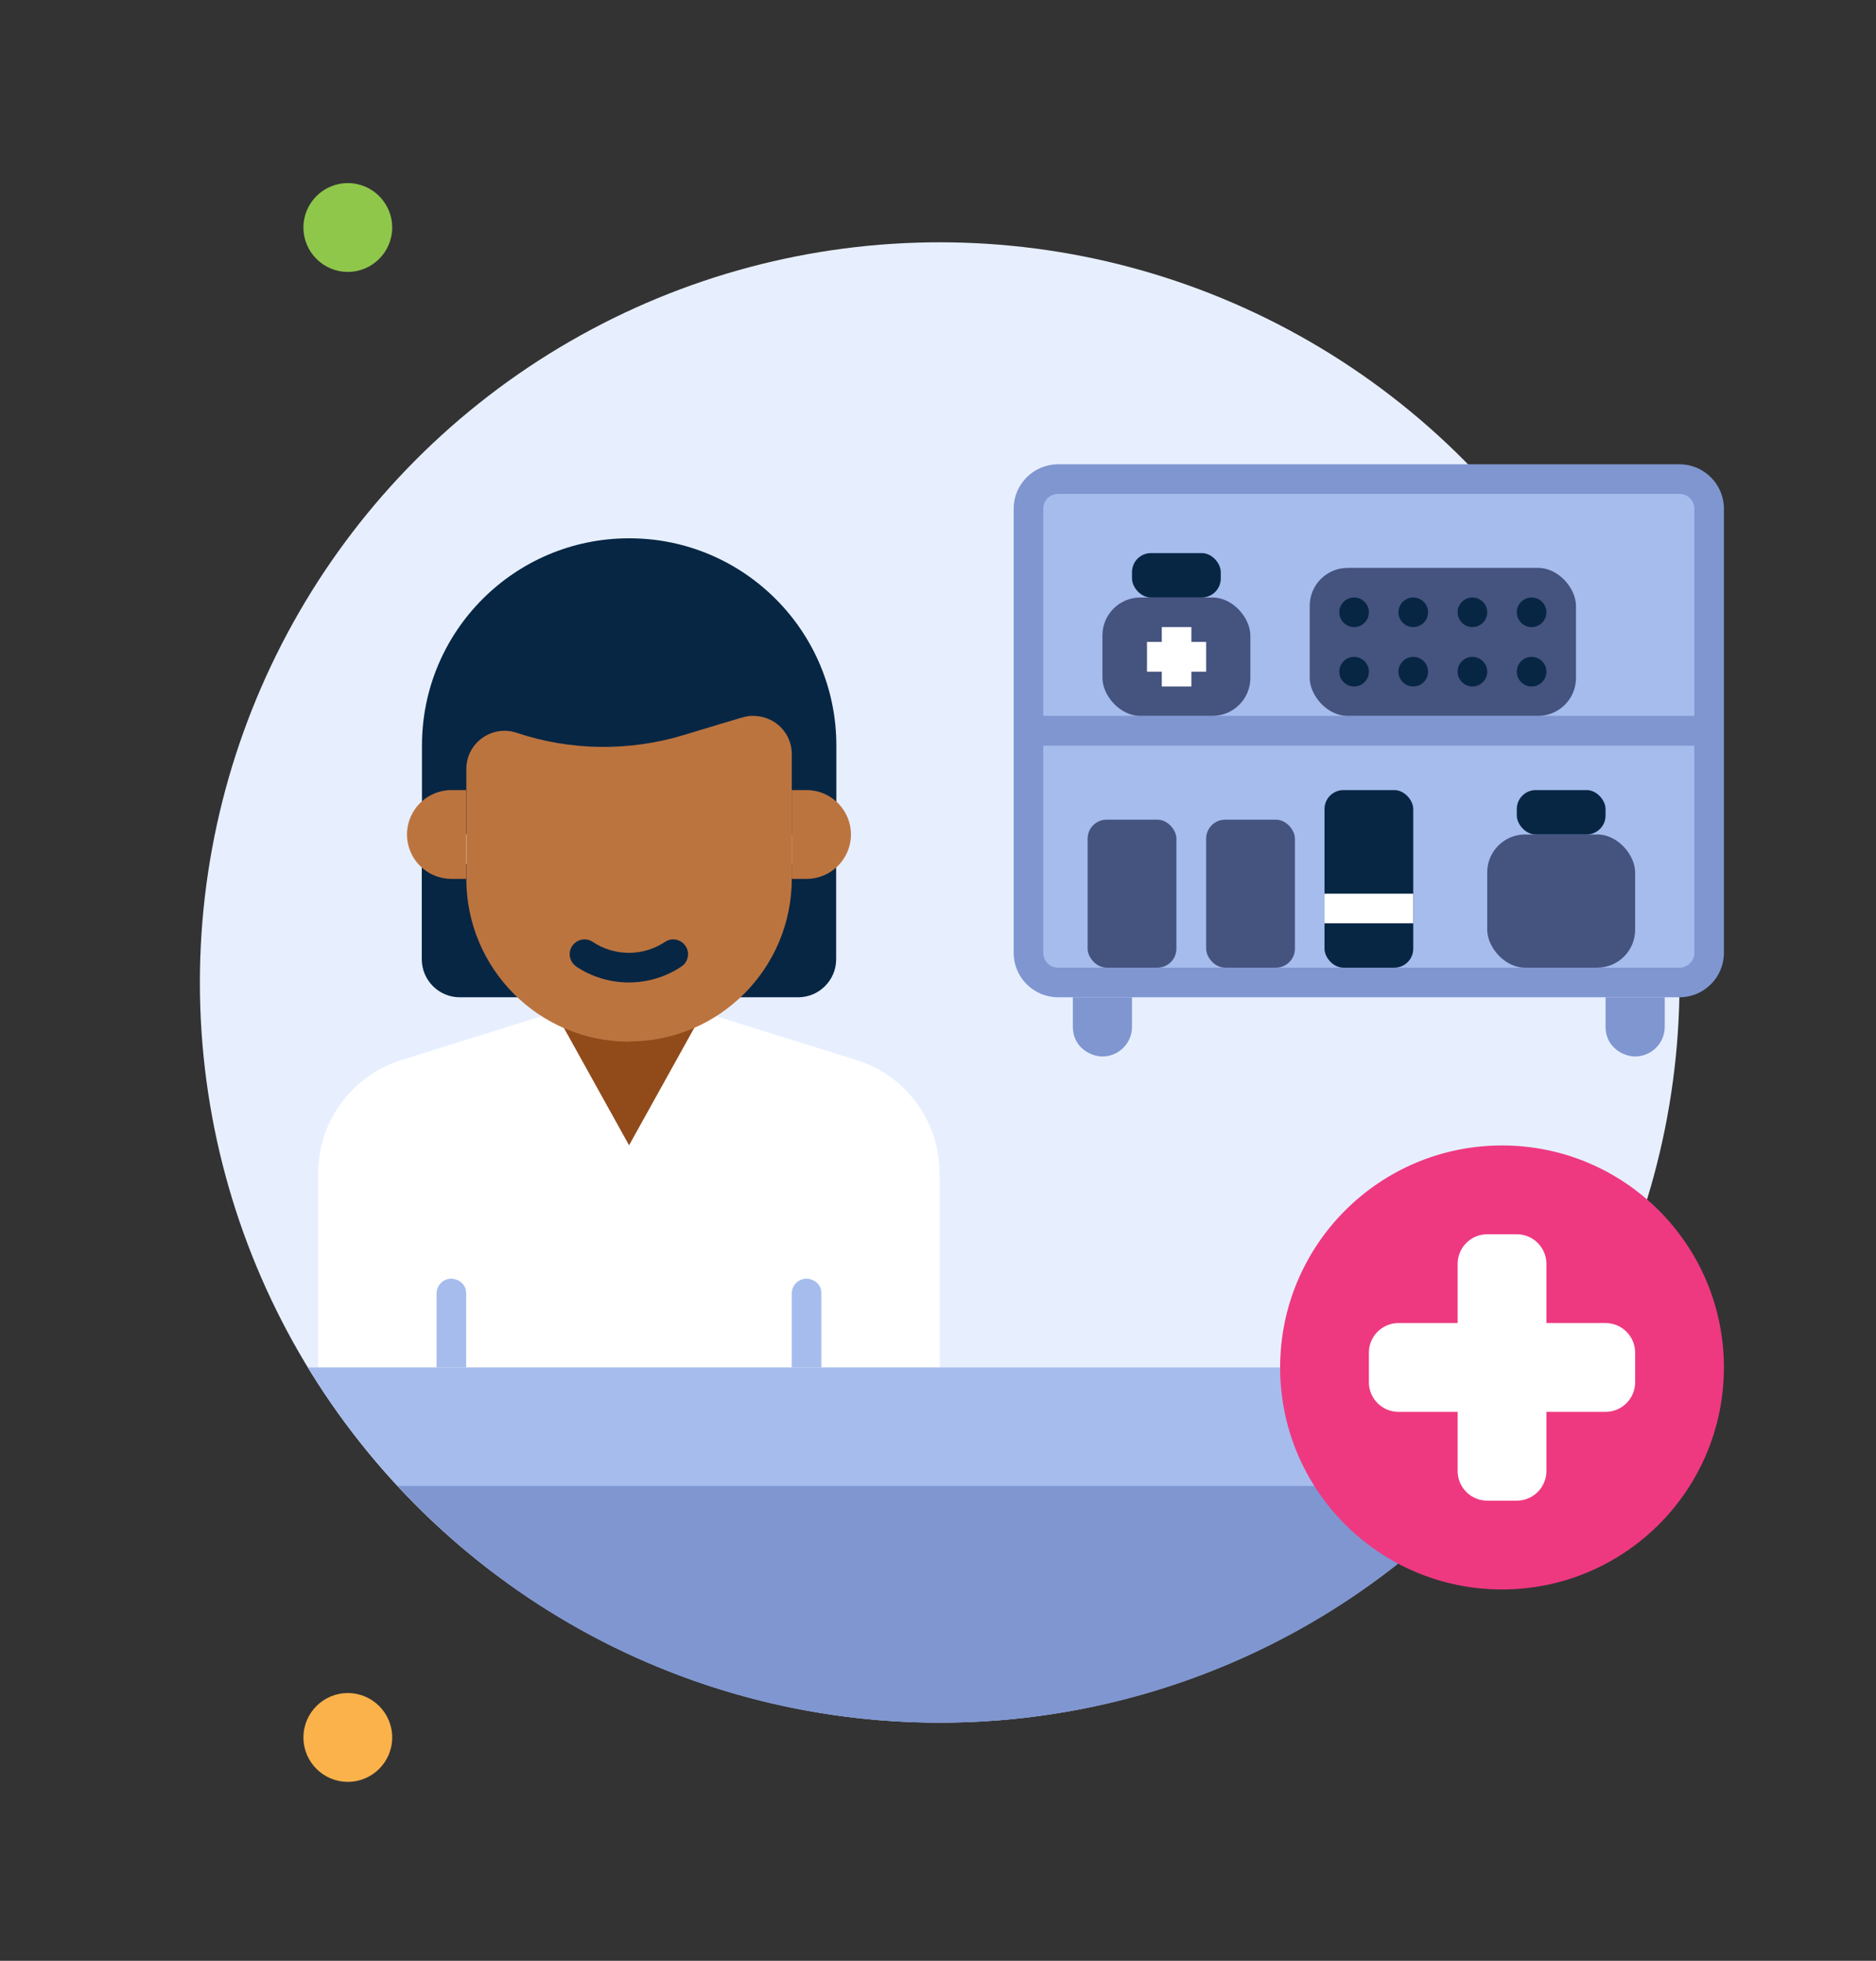 <?xml version="1.0" encoding="UTF-8"?>
<svg id="Layer_1" xmlns="http://www.w3.org/2000/svg" viewBox="0 0 98.92 103.34">
  <rect x="0" y="0" width="98.92" height="103.34" fill="#333333" stroke="none"/>
  <circle cx="49.55" cy="51.78" r="39.01" style="fill: #e7efff;"/>
  <path d="M58.13,55.68c-.63,0-1.56-.49-1.56-1.56v-1.56h3.12v1.56c0,.86-.7,1.56-1.56,1.56Z" style="fill: #7f96d1;"/>
  <path d="M86.22,55.68c-.63,0-1.56-.49-1.56-1.56v-1.56h3.12v1.56c0,.86-.7,1.56-1.56,1.56Z" style="fill: #7f96d1;"/>
  <path d="M22.24,45.54h21.85v5.02c0,1.1-.9,2-2,2h-17.85c-1.1,0-2-.9-2-2v-5.02h0Z" style="fill: #072644;"/>
  <path d="M33.17,28.37c-6.03,0-10.92,4.89-10.92,10.92v4.68h21.85v-4.68c0-6.03-4.89-10.92-10.92-10.92Z" style="fill: #072644;"/>
  <circle cx="18.34" cy="11.99" r="2.34" style="fill: #8fc74b;"/>
  <circle cx="18.34" cy="91.57" r="2.34" style="fill: #fbb24b;"/>
  <path d="M49.55,61.83v10.24H16.78v-10.24c0-2.73,1.77-5.14,4.38-5.96l8.1-2.53h7.8l8.1,2.53c2.61.81,4.38,3.23,4.38,5.96Z" style="fill: #fff;"/>
  <polygon points="37.07 53.34 33.17 60.36 29.27 53.34 37.07 53.34" style="fill: #914a1a;"/>
  <path d="M86.22,73.63v3.12c0,.86-.7,1.56-1.56,1.56H20.96c-1.77-1.91-3.36-4-4.73-6.24h68.43c.86,0,1.56.7,1.56,1.56Z" style="fill: #a5bced;"/>
  <path d="M33.17,54.9c-4.74,0-8.58-3.84-8.58-8.58v-5.79c0-1.38,1.35-2.34,2.65-1.91,2.84.95,5.91.99,8.78.13,3.39-1.02,3.29-1.02,3.68-1.02,1.2,0,2.05.94,2.05,2.01v6.57c0,4.74-3.84,8.58-8.58,8.58Z" style="fill: #bc743f;"/>
  <path d="M30.39,50.94c-.36-.24-.46-.72-.22-1.08.24-.36.72-.46,1.08-.22,1.16.77,2.66.77,3.82,0,.36-.24.84-.14,1.08.22.24.36.14.84-.22,1.08-1.68,1.12-3.86,1.12-5.55,0Z" style="fill: #072644;"/>
  <path d="M78.15,78.31c-15.44,16.64-41.74,16.65-57.19,0h57.19Z" style="fill: #7f96d1;"/>
  <path d="M24.58,72.07h-1.56v-3.9c0-.43.35-.78.78-.78.22,0,.78.17.78.78v3.9Z" style="fill: #a5bced;"/>
  <path d="M43.31,72.07h-1.56v-3.9c0-.43.35-.78.78-.78.22,0,.78.17.78.78v3.9Z" style="fill: #a5bced;"/>
  <path d="M23.8,46.32h.78v-4.68h-.78c-1.29,0-2.34,1.05-2.34,2.34s1.05,2.34,2.34,2.34Z" style="fill: #bc743f;"/>
  <path d="M42.53,46.32h-.78v-4.68s.78,0,.78,0c1.29,0,2.34,1.05,2.34,2.34,0,1.29-1.05,2.34-2.34,2.34Z" style="fill: #bc743f;"/>
  <rect x="54.23" y="25.25" width="35.89" height="26.53" rx="2" ry="2" style="fill: #a5bced;"/>
  <path d="M88.56,24.47h-32.77c-1.29,0-2.34,1.05-2.34,2.34v23.41c0,1.29,1.05,2.34,2.34,2.34h32.77c1.29,0,2.34-1.05,2.34-2.34v-23.41c0-1.29-1.05-2.34-2.34-2.34ZM55.79,26.03h32.77c.43,0,.78.35.78.78v10.92h-34.33v-10.92c0-.43.35-.78.78-.78ZM88.56,51h-32.77c-.43,0-.78-.35-.78-.78v-10.92h34.33v10.92c0,.43-.35.78-.78.78Z" style="fill: #7f96d1;"/>
  <circle cx="79.2" cy="72.07" r="11.7" style="fill: #ee3981;"/>
  <path d="M84.66,69.73h-3.12v-3.12c0-.86-.7-1.56-1.56-1.56h-1.56c-.86,0-1.56.7-1.56,1.56v3.12h-3.12c-.86,0-1.56.7-1.56,1.56v1.56c0,.86.7,1.56,1.56,1.56h3.12v3.12c0,.86.7,1.56,1.56,1.56h1.56c.86,0,1.56-.7,1.56-1.56v-3.12h3.12c.86,0,1.56-.7,1.56-1.56v-1.56c0-.86-.7-1.56-1.56-1.56Z" style="fill: #fff;"/>
  <rect x="58.13" y="31.49" width="7.8" height="6.24" rx="2" ry="2" style="fill: #45537f;"/>
  <polygon points="63.6 33.83 62.82 33.83 62.82 33.05 61.26 33.05 61.26 33.83 60.48 33.83 60.48 35.4 61.26 35.4 61.26 36.18 62.82 36.18 62.82 35.4 63.6 35.4 63.6 33.83" style="fill: #fff;"/>
  <rect x="59.69" y="29.15" width="4.68" height="2.34" rx="1" ry="1" style="fill: #072644;"/>
  <rect x="78.42" y="43.98" width="7.8" height="7.02" rx="2" ry="2" style="fill: #45537f;"/>
  <rect x="79.98" y="41.64" width="4.68" height="2.34" rx="1" ry="1" style="fill: #072644;"/>
  <rect x="69.06" y="29.93" width="14.04" height="7.8" rx="2" ry="2" style="fill: #45537f;"/>
  <circle cx="71.4" cy="32.27" r=".78" style="fill: #072644;"/>
  <circle cx="71.4" cy="35.4" r=".78" style="fill: #072644;"/>
  <circle cx="74.52" cy="32.27" r=".78" style="fill: #072644;"/>
  <circle cx="74.52" cy="35.4" r=".78" style="fill: #072644;"/>
  <circle cx="77.64" cy="32.27" r=".78" style="fill: #072644;"/>
  <circle cx="77.64" cy="35.4" r=".78" style="fill: #072644;"/>
  <circle cx="80.76" cy="32.27" r=".78" style="fill: #072644;"/>
  <circle cx="80.76" cy="35.4" r=".78" style="fill: #072644;"/>
  <rect x="57.35" y="43.2" width="4.68" height="7.8" rx="1" ry="1" style="fill: #45537f;"/>
  <rect x="63.6" y="43.2" width="4.68" height="7.8" rx="1" ry="1" style="fill: #45537f;"/>
  <rect x="69.84" y="41.64" width="4.68" height="9.36" rx="1" ry="1" style="fill: #072644;"/>
  <rect x="69.84" y="47.1" width="4.68" height="1.56" style="fill: #fff;"/>
</svg>